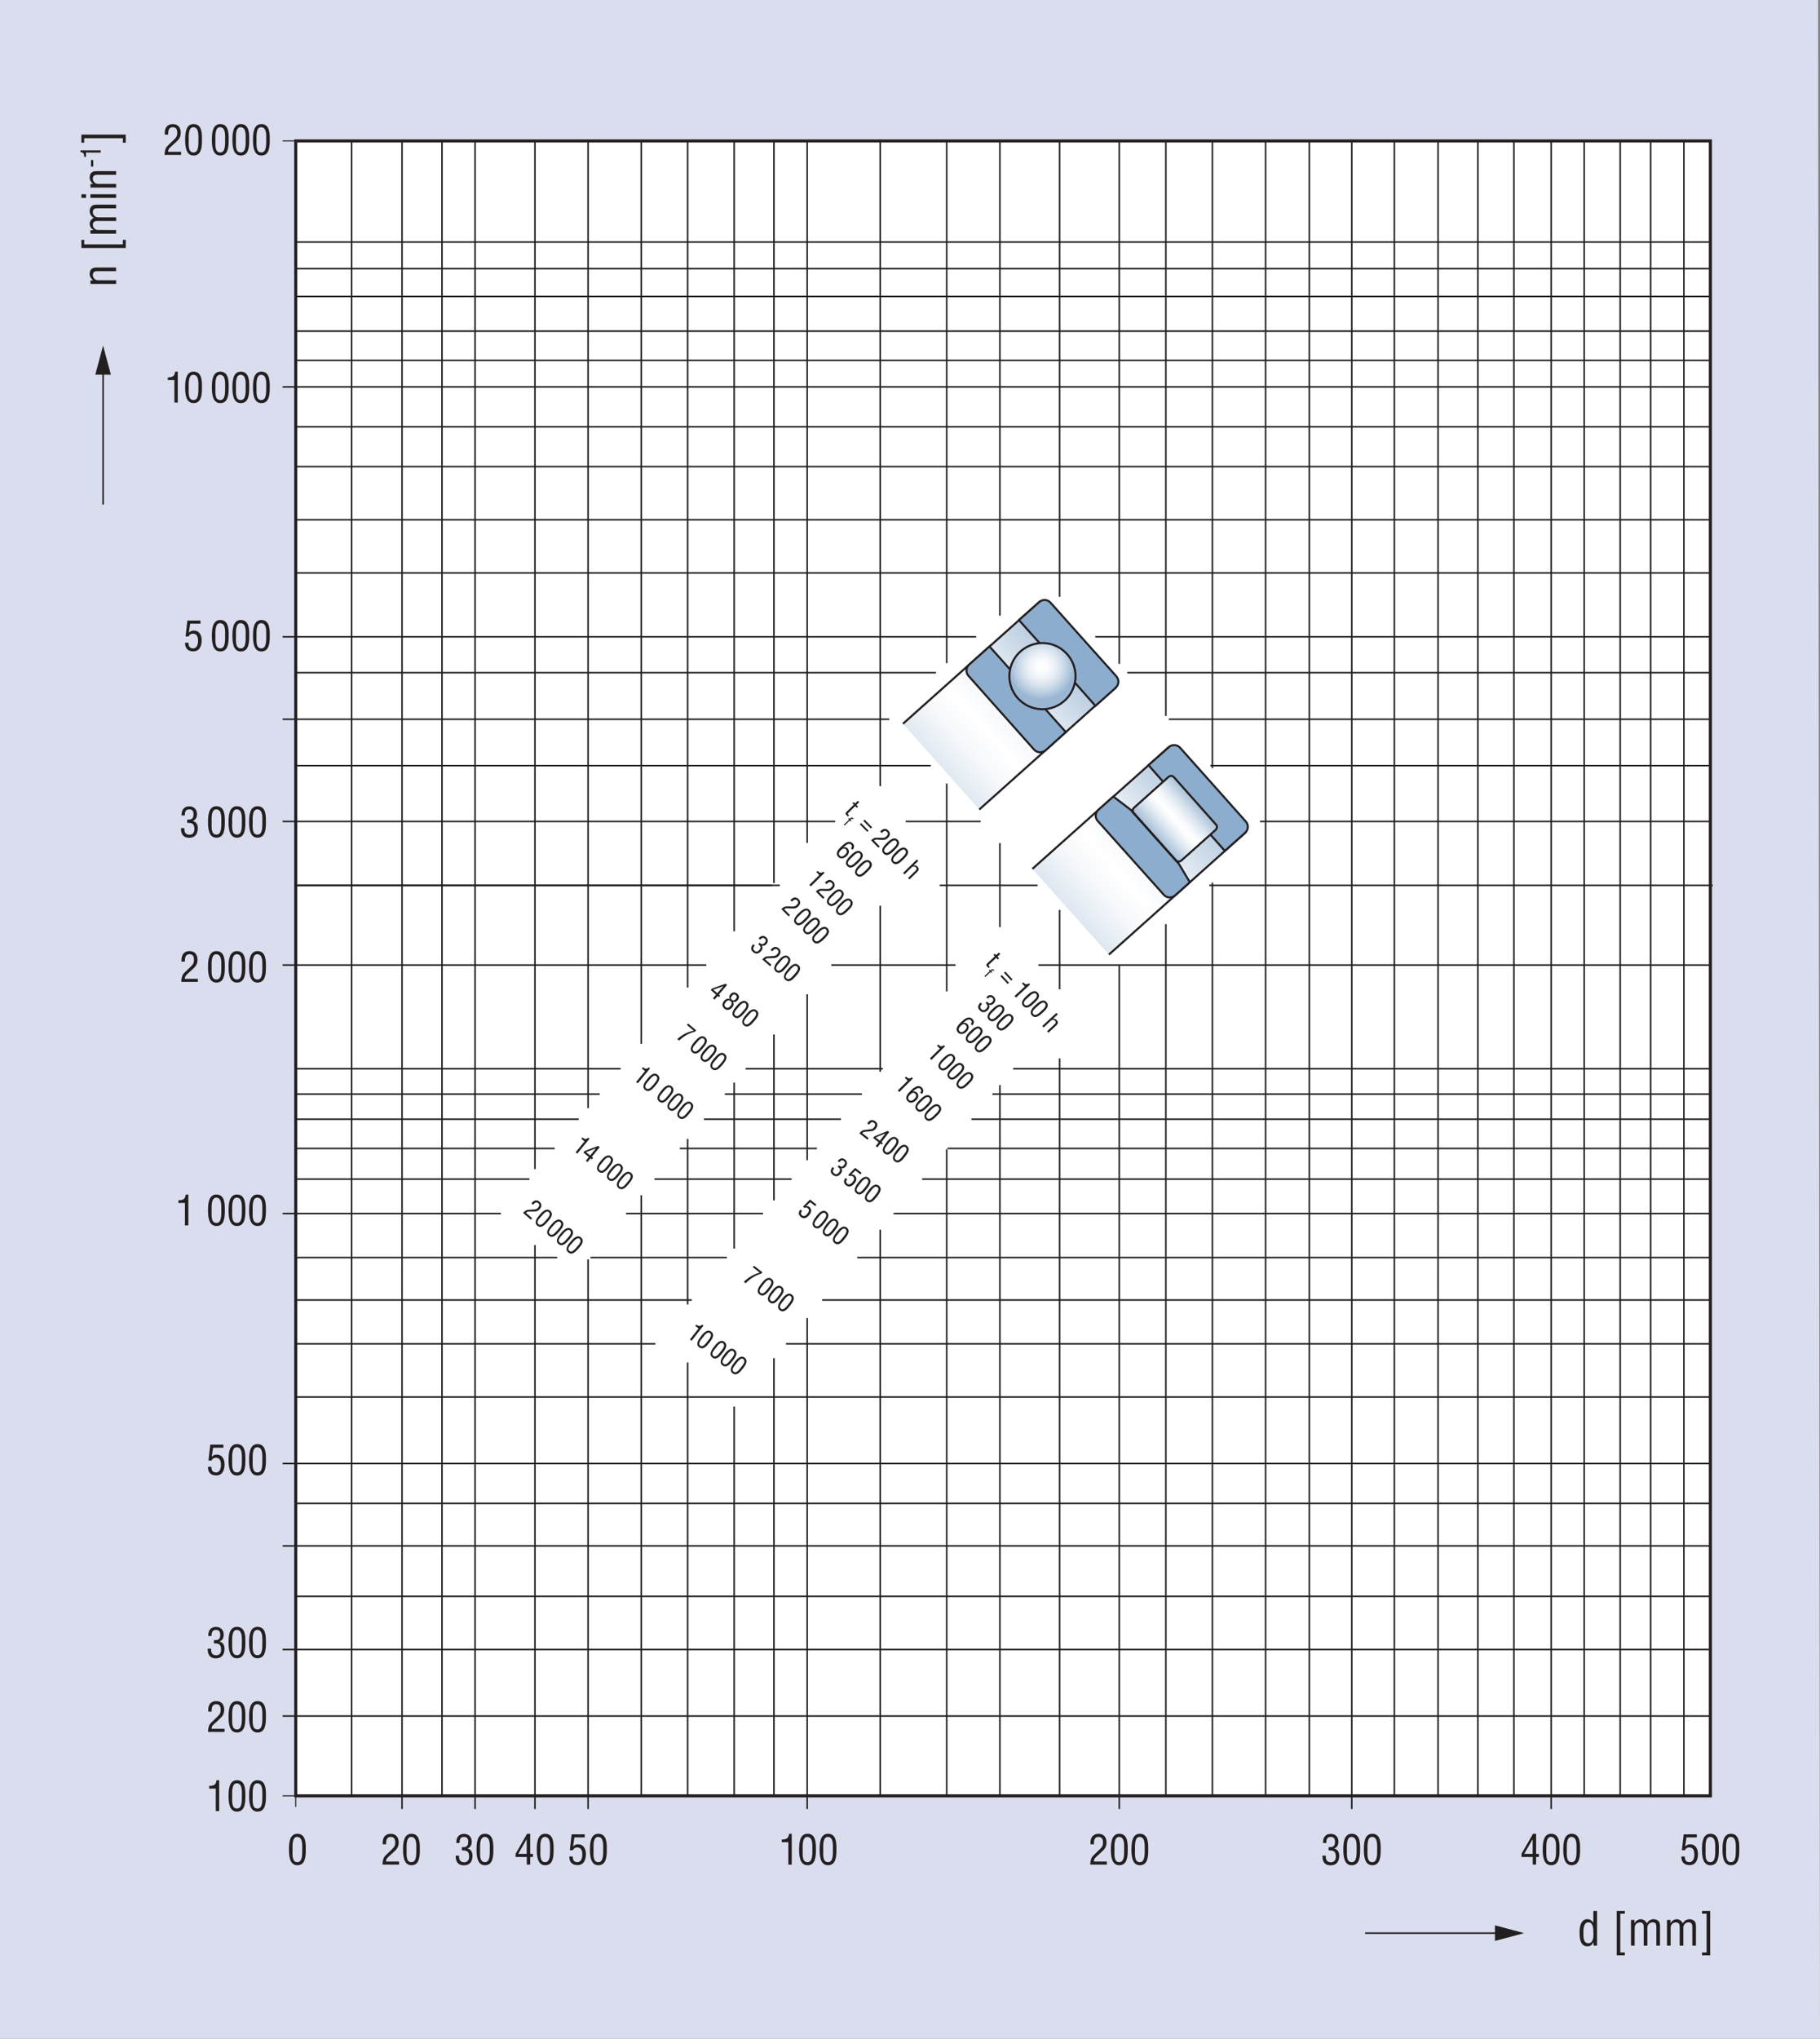 <?xml version="1.0" encoding="UTF-8"?>
<svg xmlns="http://www.w3.org/2000/svg" xmlns:xlink="http://www.w3.org/1999/xlink" id="Layer_1" viewBox="0 0 354.33 396.67">
  <rect x="0" y="0" width="354.33" height="396.67" fill="#808080" stroke="none"/>
  <defs>
    <style>.cls-1{stroke-width:.2px;}.cls-1,.cls-2,.cls-3,.cls-4,.cls-5{fill:none;}.cls-1,.cls-2,.cls-4,.cls-5{stroke:#231f20;stroke-miterlimit:2.61;}.cls-6{clip-path:url(#clippath-6);}.cls-7{clip-path:url(#clippath-7);}.cls-8{clip-path:url(#clippath-4);}.cls-9{fill:url(#linear-gradient-2);}.cls-10{fill:#231f20;}.cls-11{fill:#dadded;}.cls-12{fill:#fff;}.cls-2{stroke-width:.3px;}.cls-13{fill:url(#radial-gradient);}.cls-4{stroke-width:.4px;}.cls-14{fill:url(#linear-gradient-3);}.cls-15{clip-path:url(#clippath-1);}.cls-16{clip-path:url(#clippath-5);}.cls-17{clip-path:url(#clippath-3);}.cls-18{fill:#8cadcd;}.cls-5{stroke-width:.6px;}.cls-19{clip-path:url(#clippath-2);}.cls-20{fill:url(#linear-gradient);}.cls-21{clip-path:url(#clippath);}</style>
    <clipPath id="clippath">
      <polyline class="cls-3" points="262.46 168.17 219.03 206.29 180.98 162.93 224.41 124.82"></polyline>
    </clipPath>
    <clipPath id="clippath-1">
      <polyline class="cls-3" points="200.99 169.05 215.89 185.73 242.44 162.01 227.55 145.36"></polyline>
    </clipPath>
    <linearGradient id="linear-gradient" x1="-56.69" y1="534" x2="-55.69" y2="534" gradientTransform="translate(-2524.47 -25870.72) rotate(-180) scale(48.76 -48.76)" gradientUnits="userSpaceOnUse">
      <stop offset="0" stop-color="#a6bfd8"></stop>
      <stop offset=".07" stop-color="#b6cadf"></stop>
      <stop offset=".26" stop-color="#dde7f0"></stop>
      <stop offset=".4" stop-color="#f6f8fb"></stop>
      <stop offset=".49" stop-color="#fff"></stop>
      <stop offset=".59" stop-color="#f6f8fb"></stop>
      <stop offset=".74" stop-color="#dde7f0"></stop>
      <stop offset=".93" stop-color="#b6cadf"></stop>
      <stop offset="1" stop-color="#a6bfd8"></stop>
    </linearGradient>
    <clipPath id="clippath-2">
      <polyline class="cls-3" points="237.26 139.57 194.18 178.07 155.73 135.05 198.81 96.55"></polyline>
    </clipPath>
    <clipPath id="clippath-3">
      <polyline class="cls-3" points="175.79 140.82 190.65 157.49 217.2 133.77 202.34 117.12"></polyline>
    </clipPath>
    <linearGradient id="linear-gradient-2" x1="-56.69" y1="534" x2="-55.69" y2="534" gradientTransform="translate(-2551.56 -25913.53) rotate(180) scale(48.78 -48.78)" gradientUnits="userSpaceOnUse">
      <stop offset="0" stop-color="#a6bfd8"></stop>
      <stop offset=".07" stop-color="#b6cadf"></stop>
      <stop offset=".26" stop-color="#dde7f0"></stop>
      <stop offset=".4" stop-color="#f6f8fb"></stop>
      <stop offset=".49" stop-color="#fff"></stop>
      <stop offset=".59" stop-color="#f6f8fb"></stop>
      <stop offset=".74" stop-color="#dde7f0"></stop>
      <stop offset=".93" stop-color="#b6cadf"></stop>
      <stop offset="1" stop-color="#a6bfd8"></stop>
    </linearGradient>
    <clipPath id="clippath-4">
      <rect class="cls-3" x="196.51" y="125.11" width="12.87" height="12.87"></rect>
    </clipPath>
    <clipPath id="clippath-5">
      <path class="cls-3" d="M196.51,131.55c0,3.54,2.89,6.44,6.44,6.44s6.44-2.89,6.44-6.44-2.89-6.44-6.44-6.44-6.44,2.89-6.44,6.44"></path>
    </clipPath>
    <radialGradient id="radial-gradient" cx="-56.69" cy="534" fx="-56.69" fy="534" r="1" gradientTransform="translate(567.86 3568.69) scale(6.44 -6.44)" gradientUnits="userSpaceOnUse">
      <stop offset="0" stop-color="#fff"></stop>
      <stop offset=".18" stop-color="#fafbfc"></stop>
      <stop offset=".39" stop-color="#ecf1f6"></stop>
      <stop offset=".61" stop-color="#d4e0ec"></stop>
      <stop offset=".84" stop-color="#b4c9de"></stop>
      <stop offset="1" stop-color="#99b6d3"></stop>
    </radialGradient>
    <clipPath id="clippath-6">
      <polyline class="cls-3" points="211.79 158.27 229.71 142.68 245.33 160.63 227.4 176.22"></polyline>
    </clipPath>
    <clipPath id="clippath-7">
      <path class="cls-3" d="M220.62,158.07l-.42-.47M227.45,151.2l-6.64,5.93c-.29.23-.35.63-.18.95.03.06.07.11.12.17l8.12,9.1s.09.09.14.13l.43.48-.43-.48c.3.21.71.2,1-.06l6.64-5.93c.17-.17.27-.37.27-.61,0-.2-.07-.37-.24-.51l-8.12-9.13c-.14-.18-.35-.27-.56-.27-.19,0-.39.08-.55.24"></path>
    </clipPath>
    <linearGradient id="linear-gradient-3" x1="-56.69" y1="534" x2="-55.69" y2="534" gradientTransform="translate(814.4 5725.71) scale(10.42 -10.42)" gradientUnits="userSpaceOnUse">
      <stop offset="0" stop-color="#a6bfd8"></stop>
      <stop offset=".07" stop-color="#b6cadf"></stop>
      <stop offset=".26" stop-color="#dde7f0"></stop>
      <stop offset=".4" stop-color="#f6f8fb"></stop>
      <stop offset=".49" stop-color="#fff"></stop>
      <stop offset=".59" stop-color="#f6f8fb"></stop>
      <stop offset=".74" stop-color="#dde7f0"></stop>
      <stop offset=".93" stop-color="#b6cadf"></stop>
      <stop offset="1" stop-color="#a6bfd8"></stop>
    </linearGradient>
  </defs>
  <polyline class="cls-11" points="0 0 0 396.67 354.33 396.67 353.97 0"></polyline>
  <rect class="cls-12" x="57.58" y="27.42" width="275.41" height="321.98"></rect>
  <g class="cls-21">
    <g class="cls-15">
      <rect class="cls-20" x="192.83" y="136.71" width="57.78" height="57.68" transform="translate(-54.12 187.38) rotate(-41.27)"></rect>
    </g>
  </g>
  <polyline class="cls-4" points="215.89 185.73 242.44 162.01 227.55 145.36 200.99 169.05"></polyline>
  <path class="cls-18" d="M229.74,145.47c-.29-.32-.71-.51-1.15-.51-.38,0-.76.15-1.04.41l-3.95,3.5,2.83,3.2,9.2,10.28,2.83,3.2,3.97-3.54c.32-.29.51-.71.51-1.14,0-.38-.15-.76-.4-1.04"></path>
  <path class="cls-4" d="M229.74,145.47c-.29-.32-.71-.51-1.15-.51-.38,0-.76.15-1.04.41l-3.95,3.5,2.83,3.2,9.2,10.28,2.83,3.2,3.97-3.54c.32-.29.51-.71.51-1.14,0-.38-.15-.76-.4-1.04l-12.8-14.36Z"></path>
  <line class="cls-1" x1="55.02" y1="349.4" x2="57.58" y2="349.4"></line>
  <line class="cls-1" x1="55.02" y1="27.42" x2="57.79" y2="27.42"></line>
  <line class="cls-2" x1="104.15" y1="27.42" x2="104.15" y2="227.45"></line>
  <line class="cls-2" x1="55.02" y1="187.76" x2="137.51" y2="187.76"></line>
  <line class="cls-2" x1="57.58" y1="172.26" x2="150.31" y2="172.26"></line>
  <line class="cls-2" x1="57.58" y1="172.26" x2="151.83" y2="172.26"></line>
  <line class="cls-2" x1="55.02" y1="159.82" x2="162.61" y2="159.82"></line>
  <line class="cls-2" x1="57.58" y1="148.97" x2="181.21" y2="148.97"></line>
  <line class="cls-2" x1="55.02" y1="139.94" x2="173.13" y2="139.94"></line>
  <line class="cls-2" x1="57.58" y1="130.88" x2="182.22" y2="130.88"></line>
  <line class="cls-2" x1="55.02" y1="123.9" x2="190.04" y2="123.9"></line>
  <line class="cls-2" x1="171.37" y1="176.23" x2="171.37" y2="208.52"></line>
  <line class="cls-2" x1="176.33" y1="159.82" x2="190.92" y2="159.82"></line>
  <line class="cls-2" x1="142.93" y1="210.64" x2="142.93" y2="242.92"></line>
  <line class="cls-2" x1="150.68" y1="201.27" x2="150.68" y2="233.55"></line>
  <line class="cls-2" x1="161.84" y1="187.76" x2="186.03" y2="187.76"></line>
  <line class="cls-2" x1="145.16" y1="207.94" x2="171.88" y2="207.94"></line>
  <line class="cls-2" x1="133.87" y1="221.59" x2="133.87" y2="253.8"></line>
  <line class="cls-2" x1="141.11" y1="212.86" x2="167.8" y2="212.86"></line>
  <line class="cls-2" x1="137.04" y1="217.75" x2="163.72" y2="217.75"></line>
  <line class="cls-2" x1="132.35" y1="223.44" x2="159.04" y2="223.44"></line>
  <line class="cls-2" x1="127.43" y1="229.41" x2="154.12" y2="229.41"></line>
  <line class="cls-2" x1="121.87" y1="236.11" x2="148.56" y2="236.11"></line>
  <line class="cls-2" x1="157.15" y1="193.45" x2="157.15" y2="225.73"></line>
  <line class="cls-2" x1="114.96" y1="244.67" x2="141.52" y2="244.67"></line>
  <line class="cls-2" x1="194.66" y1="164.03" x2="194.66" y2="180.38"></line>
  <line class="cls-2" x1="184.31" y1="152.44" x2="184.31" y2="192.88"></line>
  <line class="cls-2" x1="206.29" y1="177.04" x2="206.29" y2="192.47"></line>
  <line class="cls-2" x1="68.46" y1="27.42" x2="68.46" y2="349.4"></line>
  <line class="cls-2" x1="78.27" y1="27.42" x2="78.27" y2="351.97"></line>
  <line class="cls-2" x1="86.05" y1="27.42" x2="86.05" y2="349.4"></line>
  <line class="cls-2" x1="92.49" y1="27.42" x2="92.49" y2="351.97"></line>
  <line class="cls-2" x1="114.49" y1="27.42" x2="114.49" y2="215.59"></line>
  <line class="cls-2" x1="124.84" y1="27.42" x2="124.84" y2="203.09"></line>
  <line class="cls-2" x1="133.87" y1="27.42" x2="133.87" y2="192.14"></line>
  <line class="cls-2" x1="142.93" y1="27.42" x2="142.93" y2="181.19"></line>
  <line class="cls-2" x1="150.68" y1="27.42" x2="150.68" y2="171.82"></line>
  <line class="cls-2" x1="157.15" y1="27.42" x2="157.15" y2="164"></line>
  <line class="cls-2" x1="171.37" y1="27.42" x2="171.37" y2="152.95"></line>
  <line class="cls-2" x1="184.31" y1="27.42" x2="184.31" y2="129.02"></line>
  <line class="cls-2" x1="194.66" y1="27.42" x2="194.66" y2="119.79"></line>
  <line class="cls-2" x1="206.29" y1="27.42" x2="206.29" y2="116.12"></line>
  <line class="cls-2" x1="217.91" y1="27.42" x2="217.91" y2="129.16"></line>
  <line class="cls-2" x1="226.98" y1="27.42" x2="226.98" y2="139.3"></line>
  <line class="cls-2" x1="236.04" y1="27.42" x2="236.04" y2="149.44"></line>
  <line class="cls-2" x1="246.39" y1="27.42" x2="246.39" y2="349.4"></line>
  <line class="cls-2" x1="254.91" y1="27.42" x2="254.91" y2="349.4"></line>
  <line class="cls-2" x1="263.17" y1="27.42" x2="263.17" y2="351.97"></line>
  <line class="cls-2" x1="271.46" y1="27.42" x2="271.46" y2="349.4"></line>
  <line class="cls-2" x1="279.98" y1="27.42" x2="279.98" y2="349.4"></line>
  <line class="cls-2" x1="287.73" y1="27.42" x2="287.73" y2="349.4"></line>
  <line class="cls-2" x1="294.74" y1="27.42" x2="294.74" y2="349.4"></line>
  <line class="cls-2" x1="301.99" y1="27.42" x2="301.99" y2="351.97"></line>
  <line class="cls-2" x1="308.42" y1="27.42" x2="308.42" y2="349.4"></line>
  <line class="cls-2" x1="315.43" y1="27.42" x2="315.43" y2="349.4"></line>
  <line class="cls-2" x1="321.36" y1="27.42" x2="321.36" y2="349.4"></line>
  <line class="cls-2" x1="55.02" y1="333.87" x2="332.99" y2="333.87"></line>
  <line class="cls-2" x1="55.02" y1="320.93" x2="332.99" y2="320.93"></line>
  <line class="cls-2" x1="57.58" y1="310.58" x2="332.99" y2="310.58"></line>
  <line class="cls-2" x1="55.02" y1="300.78" x2="332.99" y2="300.78"></line>
  <line class="cls-2" x1="57.58" y1="292.49" x2="332.99" y2="292.49"></line>
  <line class="cls-2" x1="55.02" y1="284.74" x2="332.99" y2="284.74"></line>
  <line class="cls-2" x1="57.58" y1="271.8" x2="332.99" y2="271.8"></line>
  <line class="cls-2" x1="57.58" y1="261.45" x2="127.6" y2="261.45"></line>
  <line class="cls-2" x1="57.58" y1="252.93" x2="134.68" y2="252.93"></line>
  <line class="cls-2" x1="57.58" y1="244.67" x2="108.49" y2="244.67"></line>
  <line class="cls-2" x1="55.02" y1="236.11" x2="97.51" y2="236.11"></line>
  <line class="cls-2" x1="57.58" y1="229.41" x2="103.07" y2="229.41"></line>
  <line class="cls-2" x1="57.58" y1="223.44" x2="107.99" y2="223.44"></line>
  <line class="cls-2" x1="57.58" y1="217.75" x2="112.67" y2="217.75"></line>
  <line class="cls-2" x1="57.58" y1="212.86" x2="116.75" y2="212.86"></line>
  <line class="cls-2" x1="57.58" y1="207.94" x2="120.83" y2="207.94"></line>
  <line class="cls-2" x1="57.58" y1="111.47" x2="332.99" y2="111.47"></line>
  <line class="cls-2" x1="57.58" y1="101.12" x2="332.99" y2="101.12"></line>
  <line class="cls-2" x1="57.58" y1="90.78" x2="332.99" y2="90.78"></line>
  <line class="cls-2" x1="57.58" y1="83.03" x2="332.99" y2="83.03"></line>
  <line class="cls-2" x1="55.02" y1="75.28" x2="332.99" y2="75.28"></line>
  <line class="cls-2" x1="57.58" y1="70.12" x2="332.99" y2="70.12"></line>
  <line class="cls-2" x1="57.58" y1="64.42" x2="332.99" y2="64.42"></line>
  <line class="cls-2" x1="57.58" y1="57.68" x2="332.99" y2="57.68"></line>
  <line class="cls-2" x1="57.58" y1="52.26" x2="332.99" y2="52.26"></line>
  <line class="cls-2" x1="57.58" y1="47.1" x2="332.99" y2="47.1"></line>
  <line class="cls-2" x1="327.83" y1="27.42" x2="327.83" y2="349.4"></line>
  <line class="cls-2" x1="124.84" y1="232.54" x2="124.84" y2="349.41"></line>
  <line class="cls-2" x1="114.49" y1="245.04" x2="114.49" y2="351.97"></line>
  <line class="cls-2" x1="104.15" y1="242.25" x2="104.15" y2="351.97"></line>
  <line class="cls-2" x1="184.31" y1="223.61" x2="184.31" y2="349.41"></line>
  <line class="cls-2" x1="194.66" y1="211.11" x2="194.66" y2="349.4"></line>
  <line class="cls-2" x1="197.25" y1="207.94" x2="332.99" y2="207.94"></line>
  <line class="cls-2" x1="193.21" y1="212.86" x2="332.99" y2="212.86"></line>
  <line class="cls-2" x1="189.13" y1="217.75" x2="332.99" y2="217.75"></line>
  <line class="cls-2" x1="184.45" y1="223.44" x2="332.99" y2="223.44"></line>
  <line class="cls-2" x1="171.37" y1="239.25" x2="171.37" y2="349.41"></line>
  <line class="cls-2" x1="173.97" y1="236.11" x2="332.99" y2="236.11"></line>
  <line class="cls-2" x1="179.53" y1="229.41" x2="332.99" y2="229.41"></line>
  <line class="cls-2" x1="166.89" y1="244.67" x2="332.99" y2="244.67"></line>
  <line class="cls-2" x1="157.15" y1="256.43" x2="157.15" y2="351.97"></line>
  <line class="cls-2" x1="150.68" y1="264.25" x2="150.68" y2="349.41"></line>
  <line class="cls-2" x1="142.93" y1="273.65" x2="142.93" y2="349.41"></line>
  <line class="cls-2" x1="160.05" y1="252.93" x2="332.99" y2="252.93"></line>
  <line class="cls-2" x1="153.01" y1="261.45" x2="332.99" y2="261.45"></line>
  <line class="cls-2" x1="202.17" y1="187.76" x2="332.99" y2="187.76"></line>
  <line class="cls-2" x1="206.29" y1="205.92" x2="206.29" y2="349.4"></line>
  <line class="cls-2" x1="133.87" y1="265.09" x2="133.87" y2="349.4"></line>
  <line class="cls-2" x1="245.31" y1="159.82" x2="332.99" y2="159.82"></line>
  <line class="cls-2" x1="235.64" y1="148.97" x2="332.99" y2="148.97"></line>
  <line class="cls-2" x1="227.55" y1="139.94" x2="332.99" y2="139.94"></line>
  <line class="cls-2" x1="219.46" y1="130.88" x2="332.99" y2="130.88"></line>
  <line class="cls-2" x1="213.23" y1="123.9" x2="332.99" y2="123.9"></line>
  <line class="cls-2" x1="217.91" y1="187.89" x2="217.91" y2="351.96"></line>
  <line class="cls-2" x1="226.98" y1="179.8" x2="226.98" y2="349.4"></line>
  <line class="cls-2" x1="235.43" y1="172.26" x2="333.46" y2="172.26"></line>
  <line class="cls-2" x1="236.04" y1="171.72" x2="236.04" y2="349.4"></line>
  <line class="cls-2" x1="182.93" y1="172.26" x2="202.01" y2="172.26"></line>
  <g class="cls-19">
    <g class="cls-17">
      <rect class="cls-9" x="167.61" y="108.46" width="57.78" height="57.7" transform="translate(-41.52 165.86) rotate(-41.79)"></rect>
    </g>
  </g>
  <polyline class="cls-4" points="175.79 140.82 202.34 117.13 217.2 133.77 190.65 157.5"></polyline>
  <path class="cls-18" d="M203.49,137.95l4.01,4.48-3.95,3.56c-.28.24-.66.38-1.04.38-.44,0-.87-.19-1.17-.51l-12.79-14.37c-.25-.28-.39-.65-.39-1.03,0-.44.19-.87.52-1.16l3.96-3.53,4.01,4.48"></path>
  <path class="cls-4" d="M203.49,137.95l4.01,4.48-3.95,3.56c-.28.24-.66.38-1.04.38-.44,0-.87-.19-1.17-.51l-12.79-14.37c-.25-.28-.39-.65-.39-1.03,0-.44.19-.87.52-1.16l3.96-3.53,4.01,4.48,6.84,7.68Z"></path>
  <path class="cls-18" d="M217.21,133.79c.33-.29.53-.72.53-1.16,0-.38-.15-.76-.4-1.04l-12.82-14.34c-.29-.33-.72-.52-1.16-.52-.38,0-.74.15-1.02.39l-3.96,3.52,4.04,4.52,6.84,7.65,4.01,4.52"></path>
  <path class="cls-4" d="M217.21,133.79c.33-.29.53-.72.53-1.16,0-.38-.15-.76-.4-1.04l-12.82-14.34c-.29-.33-.72-.52-1.16-.52-.38,0-.74.15-1.02.39l-3.96,3.52,4.04,4.52,6.84,7.65,4.01,4.52,3.95-3.52Z"></path>
  <path class="cls-18" d="M229.43,167.94l2.22,3.71-2.88,2.57c-.28.25-.65.39-1.03.39-.44,0-.87-.19-1.16-.52l-12.85-14.34c-.26-.28-.41-.66-.41-1.04,0-.44.2-.89.54-1.17l2.89-2.57,3.44,2.63"></path>
  <path class="cls-4" d="M229.43,167.94l2.22,3.71-2.88,2.57c-.28.25-.65.39-1.03.39-.44,0-.87-.19-1.16-.52l-12.85-14.34c-.26-.28-.41-.66-.41-1.04,0-.44.2-.89.54-1.17l2.89-2.57,3.44,2.63,9.23,10.34Z"></path>
  <path class="cls-10" d="M18.14,54.55c-.43-.36-.68-.73-.68-1.27,0-.75.4-1.23,1.28-1.23h3.86v.71h-3.66c-.52,0-.87.17-.87.75,0,.26.1.51.28.7.26.29.55.32.91.32h3.35v.71h-5v-.69"></path>
  <polyline class="cls-10" points="24.48 48.25 15.85 48.25 15.85 46.67 16.39 46.67 16.39 47.55 23.92 47.55 23.92 46.67 24.48 46.67"></polyline>
  <path class="cls-10" d="M22.6,44.76v.71h-5v-.68h.64c-.42-.25-.78-.68-.78-1.21s.32-.96.79-1.19c-.51-.35-.79-.71-.79-1.34,0-.34.12-.66.35-.92.3-.32.85-.31,1.17-.31h3.62v.71h-3.66c-.56,0-.87.15-.87.76.01.24.11.49.28.67.26.29.55.32.91.32h3.35v.71h-3.66c-.52,0-.87.17-.87.75,0,.26.1.51.28.7.26.29.55.31.91.31"></path>
  <path class="cls-10" d="M16.75,38.5h-.9v-.71h.9v.71ZM22.6,38.5h-5v-.71h5v.71Z"></path>
  <path class="cls-10" d="M18.14,35.8c-.43-.36-.68-.73-.68-1.27,0-.75.4-1.23,1.28-1.23h3.86v.71h-3.66c-.52,0-.87.17-.87.75,0,.26.1.51.28.7.26.29.55.32.91.32h3.35v.71h-5v-.69"></path>
  <rect class="cls-10" x="17.72" y="31.14" width=".44" height="1.27"></rect>
  <path class="cls-10" d="M16.74,29.68v.84h-.34c-.01-.56-.12-.87-.73-.93v-.34h3.94v.44"></path>
  <polyline class="cls-10" points="24.48 27.76 23.92 27.76 23.92 26.89 16.39 26.89 16.39 27.76 15.85 27.76 15.85 26.19 24.48 26.19"></polyline>
  <path class="cls-10" d="M310.21,371.79h.71v6.75h-.68v-.66h-.02c-.31.59-.61.79-1.22.79-1.57,0-1.45-2.21-1.47-2.65-.05-1.47.43-2.63,1.5-2.63.51,0,.82.22,1.15.65h.02M310.21,375.96c0-.68-.02-1.95-.97-1.95-.59,0-.98.47-.98,2.01,0,1.08.03,2.06,1.01,2.06.74,0,.95-.93.95-1.49v-.62Z"></path>
  <polyline class="cls-10" points="314.75 380.43 314.75 371.79 316.33 371.79 316.33 372.33 315.45 372.33 315.45 379.87 316.33 379.87 316.33 380.43"></polyline>
  <path class="cls-10" d="M318.24,378.54h-.71v-5h.68v.64c.25-.42.68-.78,1.21-.78s.96.32,1.19.79c.35-.51.71-.79,1.34-.79.34,0,.65.12.92.35.32.3.31.85.31,1.17v3.62h-.71v-3.66c0-.56-.15-.87-.76-.87-.24,0-.49.11-.67.28-.29.26-.32.55-.32.91v3.35h-.71v-3.66c0-.52-.17-.87-.75-.87-.26,0-.51.1-.7.28-.29.26-.31.55-.31.91"></path>
  <path class="cls-10" d="M325.25,378.54h-.71v-5h.68v.64c.25-.42.68-.78,1.2-.78s.96.32,1.19.79c.35-.51.71-.79,1.34-.79.34,0,.65.12.92.35.32.3.31.85.31,1.17v3.62h-.71v-3.66c0-.56-.15-.87-.76-.87-.24,0-.49.11-.67.28-.29.26-.32.55-.32.91v3.35h-.71v-3.66c0-.52-.17-.87-.75-.87-.26,0-.51.1-.7.28-.29.26-.31.55-.31.91"></path>
  <polyline class="cls-10" points="331.37 380.43 331.37 379.87 332.25 379.87 332.25 372.33 331.37 372.33 331.37 371.79 332.95 371.79 332.95 380.43"></polyline>
  <line class="cls-2" x1="20.07" y1="69.83" x2="20.07" y2="98.17"></line>
  <polyline class="cls-10" points="20.07 67.23 21.59 72.9 18.55 72.9"></polyline>
  <line class="cls-2" x1="294.12" y1="376.11" x2="265.77" y2="376.11"></line>
  <polyline class="cls-10" points="296.72 376.11 291.05 377.63 291.05 374.59"></polyline>
  <path class="cls-10" d="M56.26,359.83c0-1.12.07-3.05,1.63-3.05,1.68,0,1.64,1.9,1.64,3.05,0,1.36-.07,3.07-1.64,3.07s-1.63-2.01-1.63-3.07M57.89,362.3c.99,0,.95-1.42.95-2.57,0-.85.09-2.27-.95-2.34-1.06-.06-.94,1.79-.94,2.34,0,1.15-.16,2.57.94,2.57"></path>
  <path class="cls-10" d="M75.58,361.31c-.29.26-.42.5-.43.87h2.54v.6h-3.22c0-.43.06-.87.24-1.29.09-.21.3-.43.47-.6l1.14-1.1c.46-.45.62-.69.62-1.34,0-.61-.21-1.06-.89-1.06-.82,0-.9.81-.88,1.44h-.66v-.37c0-.44.11-.86.38-1.2.18-.19.52-.47,1.19-.47,1.02,0,1.54.68,1.54,1.67,0,.88-.35,1.31-.97,1.87"></path>
  <path class="cls-10" d="M78.47,359.83c0-1.12.07-3.05,1.63-3.05,1.68,0,1.64,1.9,1.64,3.05,0,1.36-.07,3.07-1.64,3.07s-1.63-2.01-1.63-3.07M80.1,362.3c.99,0,.95-1.42.95-2.57,0-.85.09-2.27-.95-2.34-1.06-.06-.94,1.79-.94,2.34,0,1.15-.16,2.57.94,2.57"></path>
  <path class="cls-10" d="M89.92,359.39c.53-.03,1.24.08,1.24-1.02,0-.58-.18-.98-.84-.98-.75,0-.85.56-.85,1.18h-.63c-.03-1.01.42-1.77,1.5-1.77.9,0,1.49.58,1.49,1.49,0,.65-.2,1.12-.84,1.35.7.16,1,.71,1,1.39,0,1.12-.5,1.89-1.69,1.89s-1.61-.79-1.58-1.88h.66c-.06.64.13,1.28.98,1.28.66,0,.97-.46.97-1.07,0-1.05-.4-1.25-1.41-1.24"></path>
  <path class="cls-10" d="M92.78,359.83c0-1.12.07-3.05,1.63-3.05,1.68,0,1.64,1.9,1.64,3.05,0,1.36-.07,3.07-1.64,3.07s-1.63-2.01-1.63-3.07M94.41,362.3c.99,0,.95-1.42.95-2.57,0-.85.09-2.27-.95-2.34-1.06-.06-.94,1.79-.94,2.34,0,1.15-.16,2.57.94,2.57"></path>
  <path class="cls-10" d="M102.61,356.79h.61v3.9h.54v.6h-.54v1.49h-.66v-1.49h-2.18v-.62M100.89,360.69h1.65v-2.86l-1.65,2.86Z"></path>
  <path class="cls-10" d="M104.51,359.83c0-1.12.07-3.05,1.63-3.05,1.68,0,1.64,1.9,1.64,3.05,0,1.36-.07,3.07-1.64,3.07s-1.63-2.01-1.63-3.07M106.14,362.3c.99,0,.95-1.42.95-2.57,0-.85.09-2.27-.95-2.34-1.06-.06-.94,1.79-.94,2.34,0,1.15-.16,2.57.94,2.57"></path>
  <path class="cls-10" d="M111.52,361.21c-.03.64.21,1.09.89,1.09s.96-.7.96-1.45c0-.69-.15-1.41-1-1.41-.4,0-.68.18-.84.54h-.59l.35-3.09h2.55v.6h-2.01l-.26,1.77c.28-.29.55-.43.97-.43,1.1,0,1.53.93,1.53,1.9,0,1.06-.39,2.15-1.63,2.15-1.06,0-1.64-.63-1.59-1.69"></path>
  <path class="cls-10" d="M114.86,359.83c0-1.12.07-3.05,1.63-3.05,1.68,0,1.64,1.9,1.64,3.05,0,1.36-.07,3.07-1.64,3.07s-1.63-2.01-1.63-3.07M116.49,362.3c.99,0,.95-1.42.95-2.57,0-.85.09-2.27-.95-2.34-1.06-.06-.94,1.79-.94,2.34,0,1.15-.16,2.57.94,2.57"></path>
  <path class="cls-10" d="M153.48,358.42h-1.28v-.52c.85-.01,1.33-.18,1.42-1.11h.52v6h-.66"></path>
  <path class="cls-10" d="M155.58,359.83c0-1.12.07-3.05,1.63-3.05,1.68,0,1.64,1.9,1.64,3.05,0,1.36-.07,3.07-1.64,3.07s-1.63-2.01-1.63-3.07M157.21,362.3c.99,0,.95-1.42.95-2.57,0-.85.09-2.27-.95-2.34-1.06-.06-.94,1.79-.94,2.34,0,1.15-.16,2.57.94,2.57"></path>
  <path class="cls-10" d="M159.57,359.83c0-1.12.07-3.05,1.63-3.05,1.68,0,1.64,1.9,1.64,3.05,0,1.36-.07,3.07-1.64,3.07s-1.63-2.01-1.63-3.07M161.21,362.3c.99,0,.95-1.42.95-2.57,0-.85.09-2.27-.95-2.34-1.06-.06-.94,1.79-.94,2.34,0,1.15-.16,2.57.94,2.57"></path>
  <path class="cls-10" d="M213.38,361.31c-.29.26-.42.5-.43.87h2.54v.6h-3.22c0-.43.06-.87.24-1.29.09-.21.3-.43.47-.6l1.14-1.1c.46-.45.62-.69.62-1.34,0-.61-.21-1.06-.89-1.06-.83,0-.9.81-.88,1.44h-.66v-.37c0-.44.11-.86.38-1.2.18-.19.52-.47,1.19-.47,1.02,0,1.54.68,1.54,1.67,0,.88-.35,1.31-.97,1.87"></path>
  <path class="cls-10" d="M216.28,359.83c0-1.12.07-3.05,1.63-3.05,1.68,0,1.64,1.9,1.64,3.05,0,1.36-.07,3.07-1.64,3.07s-1.63-2.01-1.63-3.07M217.91,362.3c.99,0,.95-1.42.95-2.57,0-.85.09-2.27-.95-2.34-1.06-.06-.94,1.79-.94,2.34,0,1.15-.16,2.57.94,2.57"></path>
  <path class="cls-10" d="M220.28,359.83c0-1.12.07-3.05,1.63-3.05,1.68,0,1.64,1.9,1.64,3.05,0,1.36-.07,3.07-1.64,3.07s-1.63-2.01-1.63-3.07M221.91,362.3c.99,0,.95-1.42.95-2.57,0-.85.09-2.27-.95-2.34-1.06-.06-.94,1.79-.94,2.34,0,1.15-.16,2.57.94,2.57"></path>
  <path class="cls-10" d="M258.67,359.39c.53-.03,1.24.08,1.24-1.02,0-.58-.18-.98-.84-.98-.75,0-.86.56-.86,1.18h-.63c-.03-1.01.42-1.77,1.5-1.77.9,0,1.49.58,1.49,1.49,0,.65-.2,1.12-.84,1.35.7.16,1,.71,1,1.39,0,1.12-.5,1.89-1.69,1.89s-1.61-.79-1.58-1.88h.66c-.06.64.13,1.28.98,1.28.66,0,.97-.46.97-1.07,0-1.05-.4-1.25-1.41-1.24"></path>
  <path class="cls-10" d="M261.53,359.83c0-1.12.07-3.05,1.63-3.05,1.68,0,1.64,1.9,1.64,3.05,0,1.36-.07,3.07-1.64,3.07s-1.63-2.01-1.63-3.07M263.17,362.3c.99,0,.95-1.42.95-2.57,0-.85.09-2.27-.95-2.34-1.06-.06-.94,1.79-.94,2.34,0,1.15-.16,2.57.94,2.57"></path>
  <path class="cls-10" d="M265.53,359.83c0-1.12.07-3.05,1.63-3.05,1.68,0,1.64,1.9,1.64,3.05,0,1.36-.07,3.07-1.64,3.07s-1.63-2.01-1.63-3.07M267.17,362.3c.99,0,.95-1.42.95-2.57,0-.85.09-2.27-.95-2.34-1.06-.06-.94,1.79-.94,2.34,0,1.15-.16,2.57.94,2.57"></path>
  <path class="cls-10" d="M328.02,361.21c-.03.64.21,1.09.89,1.09s.96-.7.96-1.45c0-.69-.15-1.41-1-1.41-.4,0-.68.18-.84.54h-.59l.35-3.09h2.55v.6h-2.01l-.26,1.77c.28-.29.55-.43.97-.43,1.1,0,1.53.93,1.53,1.9,0,1.06-.39,2.15-1.63,2.15-1.06,0-1.64-.63-1.59-1.69"></path>
  <path class="cls-10" d="M331.36,359.83c0-1.12.07-3.05,1.63-3.05,1.68,0,1.64,1.9,1.64,3.05,0,1.36-.07,3.07-1.64,3.07s-1.63-2.01-1.63-3.07M332.99,362.3c.99,0,.95-1.42.95-2.57,0-.85.09-2.27-.95-2.34-1.06-.06-.94,1.79-.94,2.34,0,1.15-.16,2.57.94,2.57"></path>
  <path class="cls-10" d="M335.35,359.83c0-1.12.07-3.05,1.63-3.05,1.68,0,1.64,1.9,1.64,3.05,0,1.36-.07,3.07-1.64,3.07s-1.63-2.01-1.63-3.07M336.99,362.3c.99,0,.95-1.42.95-2.57,0-.85.09-2.27-.95-2.34-1.06-.06-.94,1.79-.94,2.34,0,1.15-.16,2.57.94,2.57"></path>
  <path class="cls-10" d="M298.45,356.79h.61v3.9h.54v.6h-.54v1.49h-.66v-1.49h-2.18v-.62M296.74,360.69h1.65v-2.86l-1.65,2.86Z"></path>
  <path class="cls-10" d="M300.35,359.83c0-1.12.07-3.05,1.63-3.05,1.68,0,1.64,1.9,1.64,3.05,0,1.36-.07,3.07-1.64,3.07s-1.63-2.01-1.63-3.07M301.99,362.3c.99,0,.95-1.42.95-2.57,0-.85.09-2.27-.95-2.34-1.06-.06-.94,1.79-.94,2.34,0,1.15-.16,2.57.94,2.57"></path>
  <path class="cls-10" d="M304.35,359.83c0-1.12.07-3.05,1.63-3.05,1.68,0,1.64,1.9,1.64,3.05,0,1.36-.07,3.07-1.64,3.07s-1.63-2.01-1.63-3.07M305.98,362.3c.99,0,.95-1.42.95-2.57,0-.85.09-2.27-.95-2.34-1.06-.06-.94,1.79-.94,2.34,0,1.15-.16,2.57.94,2.57"></path>
  <path class="cls-10" d="M33.15,28.67c-.29.26-.42.5-.43.87h2.54v.6h-3.22c0-.43.07-.87.24-1.29.09-.21.3-.43.47-.6l1.14-1.1c.46-.45.62-.69.62-1.34,0-.61-.21-1.06-.89-1.06-.82,0-.9.81-.88,1.44h-.66v-.37c0-.44.11-.86.38-1.2.18-.19.52-.47,1.19-.47,1.02,0,1.54.68,1.54,1.67,0,.88-.35,1.31-.97,1.87"></path>
  <path class="cls-10" d="M36.05,27.19c0-1.12.07-3.05,1.63-3.05,1.68,0,1.64,1.9,1.64,3.05,0,1.36-.07,3.07-1.64,3.07s-1.63-2.01-1.63-3.07M37.68,29.66c.99,0,.95-1.42.95-2.57,0-.85.09-2.27-.95-2.34-1.06-.06-.94,1.79-.94,2.34,0,1.15-.16,2.57.94,2.57"></path>
  <path class="cls-10" d="M41.25,27.19c0-1.12.07-3.05,1.63-3.05,1.68,0,1.64,1.9,1.64,3.05,0,1.36-.07,3.07-1.64,3.07s-1.63-2.01-1.63-3.07M42.88,29.66c.99,0,.95-1.42.95-2.57,0-.85.09-2.27-.95-2.34-1.06-.06-.94,1.79-.94,2.34,0,1.15-.16,2.57.94,2.57"></path>
  <path class="cls-10" d="M45.25,27.19c0-1.12.07-3.05,1.63-3.05,1.68,0,1.64,1.9,1.64,3.05,0,1.36-.07,3.07-1.64,3.07s-1.63-2.01-1.63-3.07M46.88,29.66c.99,0,.95-1.42.95-2.57,0-.85.09-2.27-.95-2.34-1.06-.06-.94,1.79-.94,2.34,0,1.15-.16,2.57.94,2.57"></path>
  <path class="cls-10" d="M49.25,27.19c0-1.12.07-3.05,1.63-3.05,1.68,0,1.64,1.9,1.64,3.05,0,1.36-.07,3.07-1.64,3.07s-1.63-2.01-1.63-3.07M50.88,29.66c.99,0,.95-1.42.95-2.57,0-.85.09-2.27-.95-2.34-1.06-.06-.94,1.79-.94,2.34,0,1.15-.16,2.57.94,2.57"></path>
  <path class="cls-10" d="M33.95,73.95h-1.28v-.52c.86-.02,1.33-.17,1.42-1.11h.52v6h-.66"></path>
  <path class="cls-10" d="M36.05,75.36c0-1.12.07-3.05,1.63-3.05,1.68,0,1.64,1.9,1.64,3.05,0,1.36-.07,3.07-1.64,3.07s-1.63-2.01-1.63-3.07M37.68,77.83c.99,0,.95-1.42.95-2.57,0-.85.09-2.27-.95-2.34-1.06-.06-.94,1.79-.94,2.34,0,1.15-.16,2.57.94,2.57"></path>
  <path class="cls-10" d="M41.25,75.36c0-1.12.07-3.05,1.63-3.05,1.68,0,1.64,1.9,1.64,3.05,0,1.36-.07,3.07-1.64,3.07s-1.63-2.01-1.63-3.07M42.88,77.83c.99,0,.95-1.42.95-2.57,0-.85.09-2.27-.95-2.34-1.06-.06-.94,1.79-.94,2.34,0,1.15-.16,2.57.94,2.57"></path>
  <path class="cls-10" d="M45.25,75.36c0-1.12.07-3.05,1.63-3.05,1.68,0,1.64,1.9,1.64,3.05,0,1.36-.07,3.07-1.64,3.07s-1.63-2.01-1.63-3.07M46.88,77.83c.99,0,.95-1.42.95-2.57,0-.85.09-2.27-.95-2.34-1.06-.06-.94,1.79-.94,2.34,0,1.15-.16,2.57.94,2.57"></path>
  <path class="cls-10" d="M49.25,75.36c0-1.12.07-3.05,1.63-3.05,1.68,0,1.64,1.9,1.64,3.05,0,1.36-.07,3.07-1.64,3.07s-1.63-2.01-1.63-3.07M50.88,77.83c.99,0,.95-1.42.95-2.57,0-.85.09-2.27-.95-2.34-1.06-.06-.94,1.79-.94,2.34,0,1.15-.16,2.57.94,2.57"></path>
  <path class="cls-10" d="M36.71,125.06c-.03.64.21,1.09.89,1.09s.96-.7.96-1.45c0-.69-.15-1.41-1-1.41-.4,0-.68.18-.84.54h-.59l.35-3.09h2.55v.6h-2.01l-.26,1.77c.28-.29.55-.43.97-.43,1.1,0,1.53.93,1.53,1.9,0,1.06-.39,2.15-1.63,2.15-1.06,0-1.64-.63-1.59-1.69"></path>
  <path class="cls-10" d="M41.25,123.68c0-1.12.07-3.05,1.63-3.05,1.68,0,1.64,1.9,1.64,3.05,0,1.36-.07,3.07-1.64,3.07s-1.63-2.01-1.63-3.07M42.88,126.15c.99,0,.95-1.42.95-2.57,0-.85.09-2.27-.95-2.34-1.06-.06-.94,1.79-.94,2.34,0,1.15-.16,2.57.94,2.57"></path>
  <path class="cls-10" d="M45.25,123.68c0-1.12.07-3.05,1.63-3.05,1.68,0,1.64,1.9,1.64,3.05,0,1.36-.07,3.07-1.64,3.07s-1.63-2.01-1.63-3.07M46.88,126.15c.99,0,.95-1.42.95-2.57,0-.85.09-2.27-.95-2.34-1.06-.06-.94,1.79-.94,2.34,0,1.15-.16,2.57.94,2.57"></path>
  <path class="cls-10" d="M49.25,123.68c0-1.12.07-3.05,1.63-3.05,1.68,0,1.64,1.9,1.64,3.05,0,1.36-.07,3.07-1.64,3.07s-1.63-2.01-1.63-3.07M50.88,126.15c.99,0,.95-1.42.95-2.57,0-.85.09-2.27-.95-2.34-1.06-.06-.94,1.79-.94,2.34,0,1.15-.16,2.57.94,2.57"></path>
  <path class="cls-10" d="M36.44,159.47c.53-.03,1.24.08,1.24-1.02,0-.58-.18-.98-.84-.98-.75,0-.86.56-.86,1.18h-.63c-.03-1.01.42-1.77,1.5-1.77.9,0,1.5.58,1.5,1.49,0,.65-.2,1.12-.84,1.35.69.16,1,.71,1,1.39,0,1.12-.5,1.89-1.69,1.89s-1.61-.79-1.58-1.88h.66c-.06.64.13,1.28.98,1.28.66,0,.97-.46.97-1.07,0-1.05-.4-1.25-1.41-1.24"></path>
  <path class="cls-10" d="M40.5,159.91c0-1.12.07-3.05,1.63-3.05,1.68,0,1.64,1.9,1.64,3.05,0,1.36-.07,3.07-1.64,3.07s-1.63-2.01-1.63-3.07M42.14,162.38c.99,0,.95-1.42.95-2.57,0-.85.09-2.27-.95-2.34-1.06-.06-.94,1.79-.94,2.34,0,1.15-.16,2.57.94,2.57"></path>
  <path class="cls-10" d="M44.5,159.91c0-1.12.07-3.05,1.63-3.05,1.68,0,1.64,1.9,1.64,3.05,0,1.36-.07,3.07-1.64,3.07s-1.63-2.01-1.63-3.07M46.14,162.38c.99,0,.95-1.42.95-2.57,0-.85.09-2.27-.95-2.34-1.06-.06-.94,1.79-.94,2.34,0,1.15-.16,2.57.94,2.57"></path>
  <path class="cls-10" d="M48.5,159.91c0-1.12.07-3.05,1.63-3.05,1.68,0,1.64,1.9,1.64,3.05,0,1.36-.07,3.07-1.64,3.07s-1.63-2.01-1.63-3.07M50.13,162.38c.99,0,.95-1.42.95-2.57,0-.85.09-2.27-.95-2.34-1.06-.06-.94,1.79-.94,2.34,0,1.15-.16,2.57.94,2.57"></path>
  <path class="cls-10" d="M36.41,189.57c-.29.26-.42.5-.43.87h2.54v.6h-3.22c0-.43.07-.87.24-1.29.09-.21.3-.43.47-.6l1.14-1.1c.46-.45.62-.69.62-1.34,0-.61-.21-1.06-.89-1.06-.82,0-.9.81-.88,1.44h-.66v-.37c0-.44.11-.86.38-1.2.18-.19.52-.47,1.19-.47,1.02,0,1.54.68,1.54,1.67,0,.88-.35,1.31-.97,1.87"></path>
  <path class="cls-10" d="M40.5,188.1c0-1.12.07-3.05,1.63-3.05,1.68,0,1.64,1.9,1.64,3.05,0,1.36-.07,3.07-1.64,3.07s-1.63-2.01-1.63-3.07M42.14,190.57c.99,0,.95-1.42.95-2.57,0-.85.09-2.27-.95-2.34-1.06-.06-.94,1.79-.94,2.34,0,1.15-.16,2.57.94,2.57"></path>
  <path class="cls-10" d="M44.5,188.1c0-1.12.07-3.05,1.63-3.05,1.68,0,1.64,1.9,1.64,3.05,0,1.36-.07,3.07-1.64,3.07s-1.63-2.01-1.63-3.07M46.14,190.57c.99,0,.95-1.42.95-2.57,0-.85.09-2.27-.95-2.34-1.06-.06-.94,1.79-.94,2.34,0,1.15-.16,2.57.94,2.57"></path>
  <path class="cls-10" d="M48.5,188.1c0-1.12.07-3.05,1.63-3.05,1.68,0,1.64,1.9,1.64,3.05,0,1.36-.07,3.07-1.64,3.07s-1.63-2.01-1.63-3.07M50.13,190.57c.99,0,.95-1.42.95-2.57,0-.85.09-2.27-.95-2.34-1.06-.06-.94,1.79-.94,2.34,0,1.15-.16,2.57.94,2.57"></path>
  <path class="cls-10" d="M36.01,234.05h-1.28v-.52c.86-.02,1.33-.17,1.42-1.11h.52v5.99h-.66"></path>
  <path class="cls-10" d="M40.5,235.46c0-1.12.07-3.05,1.63-3.05,1.68,0,1.64,1.9,1.64,3.05,0,1.36-.07,3.07-1.64,3.07s-1.63-2.01-1.63-3.07M42.14,237.93c.99,0,.95-1.42.95-2.57,0-.85.09-2.27-.95-2.34-1.06-.06-.94,1.79-.94,2.34,0,1.15-.16,2.57.94,2.57"></path>
  <path class="cls-10" d="M44.5,235.46c0-1.12.07-3.05,1.63-3.05,1.68,0,1.64,1.9,1.64,3.05,0,1.36-.07,3.07-1.64,3.07s-1.63-2.01-1.63-3.07M46.14,237.93c.99,0,.95-1.42.95-2.57,0-.85.09-2.27-.95-2.34-1.06-.06-.94,1.79-.94,2.34,0,1.15-.16,2.57.94,2.57"></path>
  <path class="cls-10" d="M48.5,235.46c0-1.12.07-3.05,1.63-3.05,1.68,0,1.64,1.9,1.64,3.05,0,1.36-.07,3.07-1.64,3.07s-1.63-2.01-1.63-3.07M50.13,237.93c.99,0,.95-1.42.95-2.57,0-.85.09-2.27-.95-2.34-1.06-.06-.94,1.79-.94,2.34,0,1.15-.16,2.57.94,2.57"></path>
  <path class="cls-10" d="M41.17,285.39c-.03.64.21,1.09.89,1.09s.96-.7.96-1.45c0-.69-.15-1.41-1-1.41-.4,0-.68.18-.84.54h-.59l.35-3.09h2.55v.6h-2.01l-.26,1.77c.28-.29.55-.43.97-.43,1.1,0,1.53.93,1.53,1.9,0,1.06-.39,2.15-1.63,2.15-1.06,0-1.64-.63-1.59-1.69"></path>
  <path class="cls-10" d="M44.5,284.01c0-1.12.07-3.04,1.63-3.04,1.68,0,1.64,1.9,1.64,3.04,0,1.36-.07,3.07-1.64,3.07s-1.63-2.01-1.63-3.07M46.14,286.48c.99,0,.95-1.42.95-2.57,0-.85.09-2.27-.95-2.34-1.06-.06-.94,1.79-.94,2.34,0,1.15-.16,2.57.94,2.57"></path>
  <path class="cls-10" d="M48.5,284.01c0-1.12.07-3.04,1.63-3.04,1.68,0,1.64,1.9,1.64,3.04,0,1.36-.07,3.07-1.64,3.07s-1.63-2.01-1.63-3.07M50.13,286.48c.99,0,.95-1.42.95-2.57,0-.85.09-2.27-.95-2.34-1.06-.06-.94,1.79-.94,2.34,0,1.15-.16,2.57.94,2.57"></path>
  <path class="cls-10" d="M41.64,319.12c.53-.03,1.24.08,1.24-1.02,0-.58-.18-.98-.84-.98-.75,0-.86.56-.86,1.18h-.63c-.03-1.01.42-1.77,1.5-1.77.9,0,1.5.58,1.5,1.49,0,.65-.2,1.12-.84,1.35.69.16,1,.71,1,1.39,0,1.12-.5,1.89-1.69,1.89s-1.61-.79-1.58-1.88h.66c-.06.64.13,1.28.98,1.28.66,0,.97-.46.97-1.07,0-1.05-.4-1.25-1.41-1.24"></path>
  <path class="cls-10" d="M44.5,319.56c0-1.12.07-3.04,1.63-3.04,1.68,0,1.64,1.9,1.64,3.04,0,1.36-.07,3.07-1.64,3.07s-1.63-2.01-1.63-3.07M46.14,322.03c.99,0,.95-1.42.95-2.57,0-.85.09-2.27-.95-2.34-1.06-.06-.94,1.79-.94,2.34,0,1.15-.16,2.57.94,2.57"></path>
  <path class="cls-10" d="M48.5,319.56c0-1.12.07-3.04,1.63-3.04,1.68,0,1.64,1.9,1.64,3.04,0,1.36-.07,3.07-1.64,3.07s-1.63-2.01-1.63-3.07M50.13,322.03c.99,0,.95-1.42.95-2.57,0-.85.09-2.27-.95-2.34-1.06-.06-.94,1.79-.94,2.34,0,1.15-.16,2.57.94,2.57"></path>
  <path class="cls-10" d="M41.61,335.49c-.29.26-.42.5-.43.87h2.54v.6h-3.22c0-.43.07-.87.24-1.29.09-.21.3-.43.47-.6l1.14-1.1c.46-.45.62-.69.62-1.34,0-.61-.21-1.06-.89-1.06-.82,0-.9.81-.88,1.44h-.66v-.37c0-.44.11-.86.38-1.2.18-.19.52-.47,1.19-.47,1.02,0,1.54.68,1.54,1.67,0,.88-.35,1.31-.97,1.87"></path>
  <path class="cls-10" d="M44.5,334.01c0-1.12.07-3.04,1.63-3.04,1.68,0,1.64,1.9,1.64,3.04,0,1.36-.07,3.07-1.64,3.07s-1.63-2.01-1.63-3.07M46.14,336.48c.99,0,.95-1.42.95-2.57,0-.85.09-2.27-.95-2.34-1.06-.06-.94,1.79-.94,2.34,0,1.15-.16,2.57.94,2.57"></path>
  <path class="cls-10" d="M48.5,334.01c0-1.12.07-3.04,1.63-3.04,1.68,0,1.64,1.9,1.64,3.04,0,1.36-.07,3.07-1.64,3.07s-1.63-2.01-1.63-3.07M50.13,336.48c.99,0,.95-1.42.95-2.57,0-.85.09-2.27-.95-2.34-1.06-.06-.94,1.79-.94,2.34,0,1.15-.16,2.57.94,2.57"></path>
  <path class="cls-10" d="M42.01,347.99h-1.28v-.52c.86-.02,1.33-.18,1.42-1.11h.52v6h-.66"></path>
  <path class="cls-10" d="M44.5,349.4c0-1.12.07-3.04,1.63-3.04,1.68,0,1.64,1.9,1.64,3.04,0,1.36-.07,3.07-1.64,3.07s-1.63-2.01-1.63-3.07M46.14,351.87c.99,0,.95-1.42.95-2.57,0-.85.09-2.27-.95-2.34-1.06-.06-.94,1.79-.94,2.34,0,1.15-.16,2.57.94,2.57"></path>
  <path class="cls-10" d="M48.5,349.4c0-1.12.07-3.04,1.63-3.04,1.68,0,1.64,1.9,1.64,3.04,0,1.36-.07,3.07-1.64,3.07s-1.63-2.01-1.63-3.07M50.13,351.87c.99,0,.95-1.42.95-2.57,0-.85.09-2.27-.95-2.34-1.06-.06-.94,1.79-.94,2.34,0,1.15-.16,2.57.94,2.57"></path>
  <g class="cls-8">
    <g class="cls-16">
      <rect class="cls-13" x="196.51" y="125.11" width="12.87" height="12.87"></rect>
    </g>
  </g>
  <path class="cls-4" d="M209.39,131.55c0-3.54-2.89-6.44-6.44-6.44s-6.44,2.89-6.44,6.44,2.89,6.44,6.44,6.44,6.44-2.89,6.44-6.44Z"></path>
  <g class="cls-6">
    <g class="cls-7">
      <rect class="cls-14" x="216.68" y="147.56" width="23.76" height="23.78" transform="translate(-48.53 189.16) rotate(-41.02)"></rect>
    </g>
  </g>
  <path class="cls-4" d="M228.86,167.34l-8.12-9.1c-.3-.34-.27-.84.07-1.11l6.64-5.93c.34-.34.84-.3,1.11.03l8.12,9.13c.17.13.24.3.24.51,0,.24-.1.44-.27.61l-6.64,5.93c-.34.3-.84.27-1.15-.07Z"></path>
  <line class="cls-4" x1="220.2" y1="157.6" x2="229.43" y2="167.94"></line>
  <rect class="cls-5" x="57.58" y="27.42" width="275.41" height="321.98"></rect>
  <line class="cls-1" x1="57.58" y1="349.4" x2="57.58" y2="351.55"></line>
  <path class="cls-10" d="M166.73,156.61l.33.33-.24.23-.32-.33-1.35,1.33c-.07.07-.18.13-.02.28l.18.19-.24.23-.3-.31c-.17-.16-.26-.32.04-.61l1.42-1.4-.27-.27.24-.23.27.28.54-.53.27.28"></path>
  <path class="cls-10" d="M165.3,159.47l-.17-.17.14-.14.16.17.1-.1c.07-.07.16-.16.26-.18.13-.02.25.06.38.22l-.14.14c-.12-.14-.18-.18-.32-.04l-.12.12.18.18-.14.14-.18-.18-1.02,1-.16-.16"></path>
  <path class="cls-10" d="M168.85,161.86l-1.45-1.48.25-.24,1.45,1.48M169.53,161.19l-1.45-1.48.25-.25,1.45,1.48-.25.25Z"></path>
  <path class="cls-10" d="M170.74,163.35c-.24-.02-.4.03-.58.19l1.11,1.13-.27.26-1.41-1.44c.2-.19.42-.35.68-.46.13-.05.32-.06.47-.05l.99.03c.4.01.58-.02.87-.31.27-.27.38-.56.08-.86-.36-.37-.75-.05-1.03.24l-.29-.3.16-.16c.2-.19.43-.33.7-.36.17,0,.44.03.73.33.45.46.37.99-.07,1.42-.39.39-.74.42-1.26.39"></path>
  <path class="cls-10" d="M172.67,163.99c.5-.49,1.39-1.3,2.07-.61.74.75-.13,1.57-.64,2.07-.61.6-1.4,1.32-2.09.61-.7-.71.18-1.61.66-2.07M172.28,165.8c.43.44,1.05-.2,1.57-.7.38-.37,1.05-.96.63-1.45-.43-.5-1.21.36-1.46.61-.51.51-1.22,1.06-.74,1.55"></path>
  <path class="cls-10" d="M174.42,165.77c.5-.49,1.39-1.3,2.08-.61.74.75-.13,1.57-.64,2.07-.61.6-1.4,1.32-2.09.61-.7-.71.18-1.61.66-2.07M174.03,167.58c.44.44,1.05-.2,1.57-.7.38-.37,1.05-.96.63-1.45-.43-.5-1.21.36-1.46.61-.51.51-1.22,1.06-.74,1.55"></path>
  <path class="cls-10" d="M176.1,170.12l-.28-.28,2.68-2.63.28.28-.91.89c.3-.03.55.02.76.23.29.3.32.64-.03.99l-1.53,1.5-.28-.28,1.46-1.43c.21-.2.28-.41.05-.64-.1-.1-.24-.17-.38-.17-.21-.01-.34.09-.49.23"></path>
  <path class="cls-10" d="M192.14,194.87c.24.22.51.59,1,.11.26-.26.36-.51.07-.81-.33-.34-.62-.14-.9.13l-.28-.28c.43-.46.97-.59,1.45-.11.39.4.4.92,0,1.32-.29.28-.59.4-.97.22.23.38.12.76-.18,1.06-.5.49-1.06.61-1.58.07-.53-.54-.35-1.07.15-1.53l.29.29c-.31.25-.51.62-.14,1,.29.29.63.23.9-.04.47-.46.38-.73-.06-1.17"></path>
  <path class="cls-10" d="M193.19,196.34c.5-.49,1.39-1.3,2.07-.61.74.75-.13,1.57-.64,2.07-.61.6-1.4,1.32-2.09.61-.7-.71.18-1.61.66-2.08M192.8,198.15c.43.44,1.05-.2,1.57-.7.38-.37,1.05-.96.63-1.45-.43-.5-1.21.36-1.46.61-.51.51-1.22,1.06-.74,1.55"></path>
  <path class="cls-10" d="M194.94,198.13c.5-.49,1.39-1.3,2.08-.61.74.75-.13,1.57-.64,2.07-.61.6-1.4,1.32-2.09.61-.7-.71.18-1.61.66-2.08M194.56,199.94c.44.44,1.05-.2,1.57-.7.38-.37,1.05-.96.63-1.45-.43-.5-1.21.36-1.46.61-.51.51-1.22,1.06-.74,1.55"></path>
  <path class="cls-10" d="M163.73,164.76c.56-.55,1.51-1.44,2.27-.67.39.4.35.86-.03,1.25l-.3-.3c.24-.24.27-.47.02-.72-.45-.45-1.2.29-1.5.55h0c.33-.11.62-.01.81.18.47.48.29,1.07-.14,1.49-.57.56-1.23.62-1.63.21-.7-.72-.06-1.45.49-1.99M164.7,165.27c-.34-.35-.7-.13-.95.12-.53.48-.51.83-.25,1.1.34.35.78.04,1.05-.23.29-.29.48-.65.14-.99"></path>
  <path class="cls-10" d="M165.62,166.43c.5-.49,1.39-1.3,2.07-.61.74.75-.13,1.57-.64,2.07-.61.6-1.4,1.32-2.09.61-.7-.71.18-1.61.66-2.07M165.23,168.24c.43.44,1.05-.2,1.57-.7.38-.37,1.05-.96.63-1.45-.43-.5-1.21.36-1.46.61-.51.51-1.22,1.06-.74,1.55"></path>
  <path class="cls-10" d="M167.37,168.21c.5-.49,1.39-1.3,2.08-.61.74.75-.13,1.57-.64,2.07-.61.6-1.4,1.32-2.09.61-.7-.71.18-1.61.66-2.07M166.98,170.02c.44.44,1.05-.2,1.57-.7.38-.37,1.05-.96.63-1.45-.43-.5-1.21.36-1.46.61-.51.51-1.22,1.06-.74,1.55"></path>
  <path class="cls-10" d="M187.05,198.93c.56-.55,1.51-1.44,2.27-.67.39.4.35.86-.03,1.25l-.3-.3c.24-.24.27-.47.02-.72-.45-.45-1.2.29-1.5.55h0c.33-.11.62-.01.81.18.47.48.29,1.07-.14,1.49-.57.56-1.23.62-1.63.21-.7-.72-.06-1.45.49-1.99M188.02,199.44c-.34-.35-.7-.13-.95.12-.53.48-.51.83-.25,1.1.34.35.78.04,1.05-.23.29-.29.48-.65.14-.99"></path>
  <path class="cls-10" d="M188.94,200.6c.5-.49,1.39-1.3,2.07-.61.74.75-.13,1.57-.64,2.07-.61.6-1.4,1.32-2.09.61-.7-.71.18-1.61.66-2.08M188.55,202.41c.43.44,1.05-.2,1.57-.7.38-.37,1.05-.96.63-1.45-.43-.5-1.21.36-1.46.61-.51.51-1.22,1.06-.74,1.55"></path>
  <path class="cls-10" d="M190.69,202.38c.5-.49,1.39-1.3,2.08-.61.74.75-.13,1.57-.64,2.07-.61.6-1.4,1.32-2.09.61-.7-.71.18-1.61.66-2.08M190.3,204.2c.44.44,1.05-.2,1.57-.7.38-.37,1.05-.96.63-1.45-.43-.5-1.21.36-1.46.61-.51.51-1.22,1.06-.74,1.55"></path>
  <path class="cls-10" d="M141.26,191.39l.29.25-1.59,1.85.25.22-.24.29-.25-.22-.61.71-.31-.27.61-.71-1.04-.89.25-.29M138.86,192.55l.79.68,1.17-1.36-1.95.68Z"></path>
  <path class="cls-10" d="M142.15,194.42c-.29-.35-.19-.69.09-1.01.28-.32.77-.52,1.3-.06.4.34.46.8.06,1.27-.25.29-.6.45-.95.24h0c.3.38.2.81-.07,1.12-.42.49-.99.73-1.54.26-.52-.45-.51-1-.04-1.55.4-.46.89-.42,1.16-.26M141.28,195.96c.26.23.61.15.94-.24.25-.29.35-.65.02-.94-.33-.28-.68-.12-.92.17-.27.32-.42.68-.04,1M142.5,194.52c.28.24.53.09.74-.15.21-.24.3-.51.02-.75-.28-.24-.52-.15-.74.11-.25.28-.29.56-.02.79"></path>
  <path class="cls-10" d="M143.38,195.73c.46-.53,1.28-1.42,2.02-.78.8.68,0,1.57-.46,2.11-.56.65-1.29,1.43-2.03.79-.76-.65.04-1.62.48-2.12M143.15,197.57c.47.41,1.03-.29,1.5-.83.35-.4.97-1.04.51-1.5-.48-.46-1.18.46-1.4.73-.47.55-1.13,1.16-.6,1.61"></path>
  <path class="cls-10" d="M145.28,197.36c.46-.53,1.28-1.42,2.02-.78.8.68,0,1.57-.46,2.11-.56.65-1.29,1.43-2.03.79-.76-.65.05-1.62.48-2.12M145.04,199.2c.47.4,1.03-.29,1.5-.83.35-.4.97-1.04.5-1.5-.48-.46-1.18.47-1.4.73-.47.55-1.13,1.16-.6,1.61"></path>
  <path class="cls-10" d="M147.87,183.41c.26.2.56.54,1.01.02.24-.28.32-.54,0-.81-.36-.31-.63-.08-.89.21l-.3-.26c.4-.49.92-.67,1.44-.23.43.36.47.89.1,1.32-.26.31-.55.45-.95.3.26.36.18.75-.09,1.07-.46.53-1.01.7-1.57.21-.57-.49-.44-1.03.02-1.54l.31.27c-.29.28-.46.66-.05,1.01.31.27.64.18.9-.11.43-.5.32-.76-.16-1.16"></path>
  <path class="cls-10" d="M149.54,186.43c-.24,0-.4.07-.56.24l1.2,1.03-.25.29-1.53-1.32c.18-.2.39-.39.64-.52.13-.06.32-.08.47-.09l.99-.06c.4-.02.57-.07.84-.38.25-.29.33-.58.01-.86-.39-.34-.75.02-1,.33l-.32-.27.15-.17c.18-.21.4-.36.67-.41.17-.02.44-.01.76.26.49.42.45.95.05,1.42-.36.42-.7.48-1.22.49"></path>
  <path class="cls-10" d="M151.51,186.91c.46-.53,1.28-1.42,2.02-.78.8.68,0,1.57-.46,2.11-.56.65-1.29,1.43-2.03.79-.76-.65.04-1.62.48-2.12M151.28,188.74c.47.41,1.03-.29,1.5-.83.35-.4.97-1.04.51-1.5-.48-.46-1.18.46-1.4.73-.47.55-1.13,1.16-.6,1.61"></path>
  <path class="cls-10" d="M153.41,188.54c.46-.53,1.28-1.42,2.02-.78.8.68,0,1.57-.46,2.11-.56.65-1.29,1.43-2.03.79-.76-.65.05-1.62.48-2.12M153.17,190.37c.47.4,1.03-.29,1.5-.83.35-.4.97-1.04.5-1.5-.48-.46-1.18.47-1.4.73-.47.55-1.13,1.16-.6,1.61"></path>
  <path class="cls-10" d="M153.26,176.71c-.24-.01-.4.03-.58.19l1.12,1.13-.27.26-1.42-1.43c.2-.18.42-.36.68-.46.13-.05.32-.06.47-.05l.99.02c.4,0,.58-.03.87-.32.27-.27.38-.56.08-.86-.36-.37-.75-.04-1.03.24l-.29-.3.16-.16c.2-.19.43-.33.7-.36.17,0,.44.02.74.32.45.46.38.99-.06,1.42-.39.39-.74.42-1.26.4"></path>
  <path class="cls-10" d="M155.51,177.66c.5-.49,1.39-1.31,2.07-.62.74.75-.12,1.57-.63,2.07-.6.6-1.4,1.32-2.09.62-.7-.71.17-1.61.65-2.08M155.13,179.47c.44.44,1.05-.2,1.56-.71.38-.37,1.05-.96.62-1.46-.44-.5-1.21.37-1.46.61-.51.51-1.21,1.06-.73,1.55"></path>
  <path class="cls-10" d="M157.27,179.43c.5-.49,1.39-1.31,2.07-.62.74.75-.12,1.57-.63,2.07-.6.6-1.4,1.32-2.09.62-.7-.71.17-1.61.65-2.08M156.89,181.25c.44.44,1.05-.2,1.56-.71.38-.37,1.05-.96.62-1.46-.44-.5-1.21.37-1.46.61-.51.51-1.21,1.06-.73,1.55"></path>
  <path class="cls-10" d="M159.03,181.21c.5-.49,1.39-1.31,2.07-.62.74.75-.12,1.57-.63,2.07-.6.6-1.4,1.32-2.09.62-.7-.71.17-1.61.65-2.08M158.65,183.02c.44.44,1.05-.2,1.56-.71.38-.37,1.05-.96.62-1.46-.44-.5-1.21.37-1.46.61-.51.51-1.21,1.06-.73,1.55"></path>
  <path class="cls-10" d="M176.71,210.26l-.56-.57.23-.23c.38.37.66.51,1.12.14l.23.23-2.66,2.64-.29-.3"></path>
  <path class="cls-10" d="M177.22,212.29c.55-.55,1.5-1.45,2.26-.68.39.4.36.86-.02,1.25l-.3-.3c.24-.24.27-.47.02-.72-.45-.45-1.19.3-1.49.56h0c.33-.12.62-.02.81.17.47.48.3,1.07-.13,1.49-.57.56-1.23.62-1.63.22-.71-.71-.07-1.45.48-1.99M178.19,212.79c-.35-.35-.7-.12-.95.12-.52.48-.51.84-.25,1.1.35.35.78.03,1.05-.23.29-.29.48-.65.14-.99"></path>
  <path class="cls-10" d="M179.12,213.95c.5-.49,1.39-1.31,2.07-.62.74.75-.12,1.57-.63,2.07-.6.6-1.4,1.32-2.09.62-.7-.71.17-1.61.65-2.08M178.74,215.76c.44.44,1.05-.2,1.56-.71.38-.37,1.05-.96.62-1.46-.44-.5-1.21.37-1.46.61-.51.51-1.21,1.06-.73,1.55"></path>
  <path class="cls-10" d="M180.88,215.72c.5-.49,1.39-1.31,2.07-.62.74.75-.12,1.57-.63,2.07-.6.6-1.4,1.32-2.09.62-.7-.71.17-1.61.65-2.08M180.5,217.53c.44.44,1.05-.2,1.56-.71.38-.37,1.05-.96.62-1.46-.44-.5-1.21.37-1.46.61-.51.51-1.21,1.06-.73,1.55"></path>
  <path class="cls-10" d="M168.42,220.2c-.24.02-.4.09-.55.27l1.25.97-.23.3-1.59-1.24c.17-.21.37-.4.62-.55.12-.07.31-.1.46-.11l.99-.11c.4-.04.57-.1.82-.42.23-.3.3-.6-.03-.86-.41-.32-.75.05-.99.37l-.33-.26.14-.18c.17-.22.38-.38.65-.45.16-.02.44-.03.77.22.51.39.5.93.12,1.42-.34.44-.68.51-1.2.55"></path>
  <path class="cls-10" d="M172.82,220.03l.3.23-1.5,1.93.26.21-.23.3-.26-.21-.57.74-.33-.25.57-.74-1.08-.84.24-.3M170.47,221.3l.82.64,1.1-1.42-1.92.78Z"></path>
  <path class="cls-10" d="M172.58,222.27c.43-.55,1.21-1.48,1.98-.88.83.65.08,1.57-.36,2.14-.52.67-1.21,1.49-1.99.89-.79-.61-.04-1.62.37-2.15M172.44,224.11c.49.38,1.02-.34,1.46-.91.32-.42.92-1.09.43-1.52-.5-.44-1.15.52-1.37.8-.44.57-1.07,1.21-.52,1.63"></path>
  <path class="cls-10" d="M174.56,223.8c.43-.55,1.21-1.48,1.98-.88.83.65.08,1.57-.36,2.14-.52.67-1.21,1.49-1.99.89-.79-.61-.04-1.62.37-2.14M174.42,225.65c.49.38,1.02-.34,1.46-.91.32-.42.91-1.09.43-1.52-.5-.44-1.15.52-1.37.8-.44.57-1.07,1.21-.52,1.63"></path>
  <path class="cls-10" d="M163.31,226.72c.27.19.58.52,1.01-.03.22-.29.29-.55-.04-.81-.37-.29-.64-.05-.88.25l-.31-.24c.37-.51.89-.72,1.42-.3.44.35.51.86.17,1.31-.25.32-.53.48-.93.34.28.35.22.74-.04,1.07-.43.55-.97.74-1.56.28-.59-.46-.49-1.01-.06-1.54l.32.25c-.27.29-.43.68,0,1.01.32.25.65.15.89-.16.4-.52.28-.77-.22-1.15"></path>
  <path class="cls-10" d="M164.95,229.44c-.26.3-.31.62.02.88.35.27.74.02,1.03-.35.26-.34.47-.75.04-1.08-.2-.15-.4-.17-.62-.05l-.29-.23,1.36-1.39,1.26.98-.23.3-.99-.77-.81.78c.25-.04.44,0,.64.16.54.43.4,1.05.02,1.53-.41.53-1.02.91-1.63.44-.53-.41-.57-.94-.14-1.45"></path>
  <path class="cls-10" d="M167.12,230.03c.43-.55,1.21-1.48,1.98-.88.83.65.08,1.57-.36,2.14-.52.67-1.21,1.49-1.99.89-.79-.61-.04-1.62.37-2.15M166.98,231.88c.49.38,1.02-.34,1.46-.91.32-.42.91-1.09.43-1.52-.5-.44-1.15.52-1.37.8-.44.57-1.07,1.21-.52,1.63"></path>
  <path class="cls-10" d="M169.1,231.56c.43-.55,1.21-1.48,1.98-.88.83.65.08,1.57-.36,2.14-.52.67-1.21,1.49-1.99.89-.79-.61-.04-1.62.37-2.14M168.95,233.41c.49.38,1.02-.34,1.46-.91.32-.42.91-1.09.43-1.52-.5-.44-1.15.52-1.36.8-.44.57-1.07,1.21-.52,1.63"></path>
  <path class="cls-10" d="M146.79,246.26l1.63,1.27-.21.27c-1.16.33-2.21.99-3.02,1.87l-.37-.29c.85-.85,1.92-1.46,3.1-1.78l-1.36-1.05"></path>
  <path class="cls-10" d="M148.24,249.7c.43-.55,1.21-1.48,1.98-.88.83.65.08,1.57-.36,2.14-.52.67-1.21,1.49-1.99.89-.79-.61-.04-1.62.37-2.14M148.1,251.55c.49.38,1.02-.34,1.46-.91.32-.42.91-1.09.43-1.52-.5-.44-1.15.52-1.37.8-.44.57-1.07,1.21-.52,1.63"></path>
  <path class="cls-10" d="M150.22,251.24c.43-.55,1.2-1.48,1.97-.88.83.65.08,1.57-.36,2.14-.52.67-1.21,1.49-1.99.89-.79-.61-.04-1.62.37-2.15M150.08,253.08c.49.38,1.02-.34,1.46-.91.32-.42.91-1.09.43-1.52-.5-.44-1.15.52-1.37.8-.44.57-1.07,1.21-.52,1.63"></path>
  <path class="cls-10" d="M152.19,252.77c.43-.55,1.21-1.48,1.98-.88.83.65.08,1.57-.36,2.14-.52.67-1.21,1.49-1.99.89-.79-.61-.04-1.62.37-2.14M152.05,254.62c.49.38,1.02-.34,1.46-.91.32-.42.91-1.09.43-1.52-.5-.44-1.15.52-1.36.8-.44.57-1.07,1.21-.52,1.63"></path>
  <path class="cls-10" d="M135.99,258.46l-.63-.49.2-.26c.43.32.72.42,1.13,0l.26.2-2.3,2.96-.33-.26"></path>
  <path class="cls-10" d="M136.48,259.97c.43-.55,1.21-1.48,1.98-.88.83.65.08,1.57-.36,2.14-.52.67-1.21,1.49-1.99.89-.79-.61-.04-1.62.37-2.14M136.34,261.81c.49.38,1.02-.34,1.46-.91.32-.42.91-1.09.43-1.52-.5-.44-1.15.52-1.37.8-.44.57-1.07,1.21-.52,1.63"></path>
  <path class="cls-10" d="M139.05,261.96c.43-.55,1.21-1.48,1.98-.88.83.65.08,1.57-.36,2.14-.52.67-1.21,1.49-1.99.89-.79-.61-.04-1.62.37-2.14M138.9,263.81c.49.38,1.02-.34,1.46-.91.32-.42.91-1.09.43-1.52-.5-.44-1.15.52-1.37.8-.44.57-1.07,1.21-.52,1.63"></path>
  <path class="cls-10" d="M141.02,263.49c.43-.55,1.21-1.48,1.98-.88.83.65.08,1.57-.36,2.14-.52.67-1.21,1.49-1.99.89-.79-.61-.04-1.62.37-2.14M140.88,265.34c.49.38,1.02-.34,1.46-.91.32-.42.92-1.09.43-1.52-.5-.44-1.15.52-1.37.8-.44.57-1.07,1.21-.52,1.63"></path>
  <path class="cls-10" d="M142.99,265.03c.43-.55,1.21-1.48,1.98-.88.83.65.08,1.57-.36,2.14-.52.67-1.21,1.49-1.99.89-.79-.61-.04-1.62.37-2.14M142.85,266.88c.49.38,1.02-.34,1.46-.91.32-.42.91-1.09.43-1.52-.5-.44-1.15.52-1.37.8-.44.57-1.07,1.21-.52,1.64"></path>
  <path class="cls-10" d="M156.15,235.6c-.26.3-.31.62.02.88.35.27.74.02,1.03-.35.26-.34.47-.75.04-1.08-.2-.15-.4-.17-.62-.05l-.29-.23,1.36-1.39,1.26.98-.23.3-.99-.77-.81.78c.25-.04.44,0,.64.16.54.43.4,1.05.02,1.53-.41.53-1.02.91-1.63.44-.53-.41-.57-.94-.14-1.45"></path>
  <path class="cls-10" d="M158.92,236.65c.43-.55,1.2-1.48,1.98-.88.83.65.08,1.57-.36,2.14-.52.67-1.21,1.49-1.99.89-.79-.61-.04-1.62.37-2.14M158.78,238.5c.49.38,1.02-.34,1.46-.91.32-.42.91-1.09.43-1.52-.5-.44-1.15.52-1.37.8-.44.57-1.07,1.21-.52,1.63"></path>
  <path class="cls-10" d="M160.89,238.19c.43-.55,1.21-1.48,1.98-.88.83.65.08,1.57-.36,2.14-.52.67-1.21,1.49-1.99.89-.79-.61-.04-1.62.37-2.15M160.75,240.03c.49.38,1.02-.34,1.46-.91.32-.42.91-1.09.43-1.52-.5-.44-1.15.52-1.37.8-.44.57-1.07,1.21-.52,1.63"></path>
  <path class="cls-10" d="M162.87,239.72c.43-.55,1.21-1.48,1.98-.88.83.65.08,1.57-.36,2.14-.52.67-1.21,1.49-1.99.89-.79-.61-.04-1.62.37-2.14M162.72,241.57c.49.38,1.02-.34,1.46-.91.32-.42.91-1.09.43-1.52-.5-.44-1.15.52-1.36.8-.44.57-1.07,1.21-.52,1.63"></path>
  <path class="cls-10" d="M182.97,204.01l-.56-.57.23-.23c.38.37.66.51,1.12.14l.23.23-2.66,2.64-.29-.3"></path>
  <path class="cls-10" d="M183.61,205.92c.5-.49,1.39-1.31,2.07-.62.74.75-.12,1.57-.63,2.07-.6.6-1.4,1.32-2.09.62-.7-.71.17-1.61.65-2.08M183.23,207.73c.44.44,1.05-.2,1.56-.71.38-.37,1.05-.96.62-1.46-.44-.5-1.21.37-1.46.61-.51.51-1.21,1.06-.73,1.55"></path>
  <path class="cls-10" d="M185.37,207.69c.5-.49,1.39-1.31,2.07-.62.74.75-.12,1.57-.63,2.07-.6.6-1.4,1.32-2.09.62-.7-.71.17-1.61.65-2.08M184.99,209.51c.44.44,1.05-.2,1.56-.71.38-.37,1.05-.96.62-1.46-.44-.5-1.21.37-1.46.61-.51.51-1.21,1.06-.73,1.55"></path>
  <path class="cls-10" d="M187.13,209.47c.5-.49,1.39-1.31,2.07-.62.74.75-.12,1.57-.63,2.07-.6.6-1.4,1.32-2.09.62-.7-.71.17-1.61.65-2.08M186.75,211.28c.44.44,1.05-.2,1.56-.71.38-.37,1.05-.96.62-1.46-.44-.5-1.21.37-1.46.61-.51.51-1.21,1.06-.73,1.55"></path>
  <path class="cls-10" d="M159.5,170.25l-.56-.57.23-.23c.38.37.66.51,1.12.14l.23.23-2.66,2.64-.29-.3"></path>
  <path class="cls-10" d="M159.97,173.3c-.24-.01-.4.03-.58.19l1.12,1.13-.27.26-1.42-1.43c.19-.19.42-.36.68-.46.13-.05.32-.06.47-.05l1,.02c.4,0,.58-.03.87-.32.27-.27.38-.56.08-.86-.36-.37-.75-.04-1.03.24l-.29-.3.16-.16c.2-.19.43-.33.7-.36.17,0,.44.02.74.32.45.46.38.99-.06,1.42-.39.39-.74.42-1.26.4"></path>
  <path class="cls-10" d="M161.9,173.93c.5-.49,1.39-1.31,2.07-.62.74.75-.12,1.57-.63,2.07-.6.6-1.4,1.32-2.09.62-.7-.71.17-1.61.65-2.08M161.53,175.74c.44.44,1.05-.2,1.56-.71.38-.37,1.05-.96.62-1.46-.44-.5-1.21.37-1.46.61-.51.51-1.21,1.06-.73,1.55"></path>
  <path class="cls-10" d="M163.66,175.71c.5-.49,1.39-1.31,2.07-.62.74.75-.12,1.57-.63,2.07-.6.6-1.4,1.32-2.09.62-.7-.71.17-1.61.65-2.08M163.28,177.52c.44.44,1.05-.2,1.56-.71.38-.37,1.05-.96.62-1.46-.44-.5-1.21.37-1.46.61-.51.51-1.21,1.06-.73,1.55"></path>
  <path class="cls-10" d="M133.96,199.13l1.57,1.33-.22.26c-1.17.28-2.25.9-3.1,1.74l-.35-.3c.88-.82,1.99-1.38,3.17-1.64l-1.31-1.11"></path>
  <path class="cls-10" d="M135.27,202.63c.45-.54,1.27-1.43,2.01-.8.8.68.01,1.57-.45,2.12-.55.65-1.28,1.44-2.03.8-.76-.65.03-1.62.46-2.13M135.05,204.47c.47.4,1.03-.29,1.5-.84.34-.4.96-1.05.49-1.51-.48-.46-1.18.48-1.4.74-.47.55-1.12,1.16-.59,1.61"></path>
  <path class="cls-10" d="M137.17,204.25c.45-.54,1.27-1.43,2.01-.8.8.68.01,1.57-.45,2.12-.55.65-1.28,1.44-2.03.8-.76-.65.03-1.62.46-2.13M136.95,206.09c.47.4,1.03-.29,1.49-.84.34-.4.96-1.05.49-1.5-.48-.46-1.18.48-1.4.74-.47.55-1.12,1.16-.59,1.61"></path>
  <path class="cls-10" d="M139.08,205.86c.45-.53,1.27-1.43,2.01-.8.8.68.01,1.57-.45,2.12-.55.65-1.28,1.44-2.02.8-.76-.65.03-1.62.46-2.13M138.86,207.7c.47.4,1.03-.29,1.5-.84.34-.41.96-1.05.49-1.5-.48-.46-1.18.47-1.4.74-.47.55-1.12,1.17-.59,1.61"></path>
  <path class="cls-10" d="M125.58,208.4l-.62-.51.21-.25c.42.33.71.45,1.13.03l.25.21-2.39,2.9-.32-.27"></path>
  <path class="cls-10" d="M126.02,209.92c.45-.54,1.25-1.44,2-.82.81.67.03,1.57-.42,2.12-.54.66-1.26,1.45-2.01.83-.77-.64.01-1.62.44-2.13M125.83,211.76c.48.4,1.03-.31,1.48-.86.34-.41.95-1.06.47-1.51-.48-.45-1.17.49-1.39.76-.46.56-1.1,1.18-.57,1.62"></path>
  <path class="cls-10" d="M128.76,212.18c.45-.54,1.25-1.44,2-.82.81.67.03,1.57-.42,2.12-.54.66-1.26,1.45-2.01.83-.77-.64.01-1.62.44-2.13M128.57,214.02c.48.4,1.02-.31,1.48-.86.34-.41.95-1.06.48-1.51-.48-.45-1.17.49-1.39.76-.46.56-1.1,1.18-.57,1.62"></path>
  <path class="cls-10" d="M130.69,213.77c.45-.54,1.25-1.44,2-.82.81.67.03,1.57-.42,2.12-.54.66-1.26,1.45-2.01.83-.77-.64.01-1.62.44-2.13M130.49,215.61c.48.4,1.03-.31,1.48-.86.34-.41.95-1.06.47-1.51-.48-.45-1.17.49-1.39.76-.46.56-1.1,1.18-.57,1.62"></path>
  <path class="cls-10" d="M132.62,215.36c.45-.54,1.25-1.44,2-.82.81.67.03,1.57-.42,2.12-.54.66-1.26,1.45-2.01.83-.77-.64.01-1.62.44-2.13M132.42,217.2c.48.4,1.02-.31,1.48-.86.34-.41.95-1.06.48-1.51-.48-.45-1.17.49-1.39.75-.46.56-1.1,1.18-.57,1.62"></path>
  <path class="cls-10" d="M113.8,222.07l-.62-.51.21-.25c.42.33.71.44,1.13.03l.25.21-2.38,2.9-.32-.26"></path>
  <path class="cls-10" d="M116.47,222.95l.29.24-1.55,1.89.26.21-.24.29-.26-.21-.6.72-.32-.26.59-.72-1.06-.87.24-.3M114.09,224.15l.8.66,1.14-1.38-1.94.73Z"></path>
  <path class="cls-10" d="M116.99,225.84c.44-.54,1.24-1.44,2-.83.81.67.04,1.57-.42,2.12-.54.66-1.26,1.46-2.01.83-.77-.64,0-1.62.43-2.13M116.8,227.68c.48.4,1.03-.31,1.48-.87.34-.41.95-1.06.47-1.51-.49-.45-1.17.49-1.39.76-.46.56-1.1,1.18-.57,1.62"></path>
  <path class="cls-10" d="M118.92,227.43c.44-.54,1.24-1.45,2-.83.81.67.04,1.57-.42,2.12-.54.66-1.26,1.46-2.01.83-.77-.64,0-1.62.43-2.13M118.73,229.27c.48.39,1.03-.31,1.48-.87.34-.41.95-1.06.47-1.51-.49-.45-1.17.49-1.39.76-.46.56-1.1,1.18-.57,1.62"></path>
  <path class="cls-10" d="M120.85,229.02c.45-.54,1.25-1.44,2-.83.81.67.04,1.57-.42,2.12-.54.66-1.25,1.46-2.01.83-.77-.64,0-1.62.43-2.13M120.66,230.86c.48.4,1.03-.31,1.48-.87.34-.41.95-1.06.47-1.51-.48-.45-1.17.49-1.39.76-.46.56-1.1,1.18-.57,1.62"></path>
  <path class="cls-10" d="M102.96,235.73c-.24,0-.4.06-.56.24l1.2,1.04-.25.29-1.52-1.32c.18-.2.39-.39.64-.51.13-.06.32-.08.47-.09l.99-.06c.4-.02.58-.07.84-.38.25-.29.33-.58.01-.86-.39-.34-.76.02-1.01.32l-.31-.27.15-.17c.18-.21.4-.36.67-.41.17-.02.44-.01.76.27.48.42.45.95.05,1.42-.36.42-.7.48-1.22.49"></path>
  <path class="cls-10" d="M105.08,236.34c.46-.53,1.28-1.41,2.02-.77.79.69,0,1.57-.47,2.11-.56.64-1.29,1.42-2.03.78-.76-.65.05-1.62.48-2.12M104.85,238.18c.47.41,1.03-.28,1.5-.83.35-.4.97-1.04.51-1.5-.48-.46-1.18.46-1.41.72-.47.54-1.13,1.15-.61,1.6"></path>
  <path class="cls-10" d="M107.32,238.27c.46-.53,1.28-1.41,2.02-.77.8.69,0,1.57-.47,2.11-.56.64-1.29,1.42-2.03.78-.76-.65.05-1.62.49-2.12M107.08,240.11c.47.41,1.03-.28,1.5-.83.35-.4.97-1.04.51-1.5-.47-.46-1.18.46-1.41.72-.47.54-1.13,1.15-.61,1.6"></path>
  <path class="cls-10" d="M109.21,239.91c.46-.53,1.28-1.41,2.02-.77.79.69,0,1.57-.47,2.11-.56.64-1.29,1.42-2.03.78-.76-.65.05-1.62.49-2.12M108.97,241.74c.47.41,1.03-.28,1.5-.83.35-.4.97-1.04.51-1.5-.47-.46-1.18.46-1.41.72-.47.54-1.13,1.15-.61,1.6"></path>
  <path class="cls-10" d="M111.1,241.54c.46-.53,1.28-1.41,2.02-.77.79.69,0,1.57-.47,2.11-.56.64-1.29,1.42-2.03.78-.76-.65.05-1.62.49-2.12M110.86,243.38c.47.41,1.03-.28,1.5-.83.35-.4.97-1.04.51-1.5-.47-.46-1.18.46-1.41.72-.47.54-1.13,1.15-.61,1.6"></path>
  <path class="cls-10" d="M194.2,186.13l.32.34-.25.23-.31-.34-1.39,1.29c-.07.07-.18.12-.03.28l.18.19-.25.23-.3-.32c-.16-.17-.25-.33.05-.61l1.46-1.36-.26-.28.24-.23.26.28.55-.51.27.29"></path>
  <path class="cls-10" d="M192.69,188.95l-.16-.17.14-.13.16.17.1-.09c.07-.07.17-.16.27-.17.13-.02.24.06.38.23l-.14.13c-.11-.15-.17-.19-.32-.05l-.13.12.17.19-.14.13-.17-.19-1.04.97-.16-.17"></path>
  <path class="cls-10" d="M196.18,191.44l-1.41-1.51.26-.24,1.41,1.52M196.87,190.79l-1.41-1.52.26-.24,1.41,1.52-.26.24Z"></path>
  <path class="cls-10" d="M199.52,191.93l-.55-.59.24-.22c.37.39.65.54,1.12.18l.22.24-2.75,2.55-.28-.31"></path>
  <path class="cls-10" d="M199.93,193.68c.51-.48,1.43-1.26,2.09-.55.71.77-.18,1.56-.7,2.05-.62.58-1.44,1.27-2.11.55-.68-.73.23-1.6.71-2.05M199.49,195.48c.42.46,1.06-.17,1.59-.66.39-.36,1.08-.93.67-1.43-.42-.51-1.22.33-1.48.57-.53.49-1.25,1.02-.78,1.53"></path>
  <path class="cls-10" d="M201.63,195.51c.51-.48,1.43-1.26,2.09-.55.71.77-.18,1.56-.7,2.05-.62.58-1.44,1.27-2.11.55-.68-.73.23-1.6.71-2.05M201.19,197.31c.42.46,1.06-.17,1.59-.66.39-.36,1.08-.93.67-1.43-.42-.51-1.22.33-1.48.57-.53.49-1.25,1.02-.78,1.53"></path>
  <path class="cls-10" d="M203.18,199.91l-.27-.29,2.75-2.55.27.29-.94.87c.31-.02.55.03.75.25.28.31.3.65-.05.99l-1.57,1.46-.27-.29,1.49-1.39c.21-.2.29-.4.07-.64-.1-.11-.23-.17-.38-.18-.21-.02-.35.08-.49.21"></path>
</svg>
